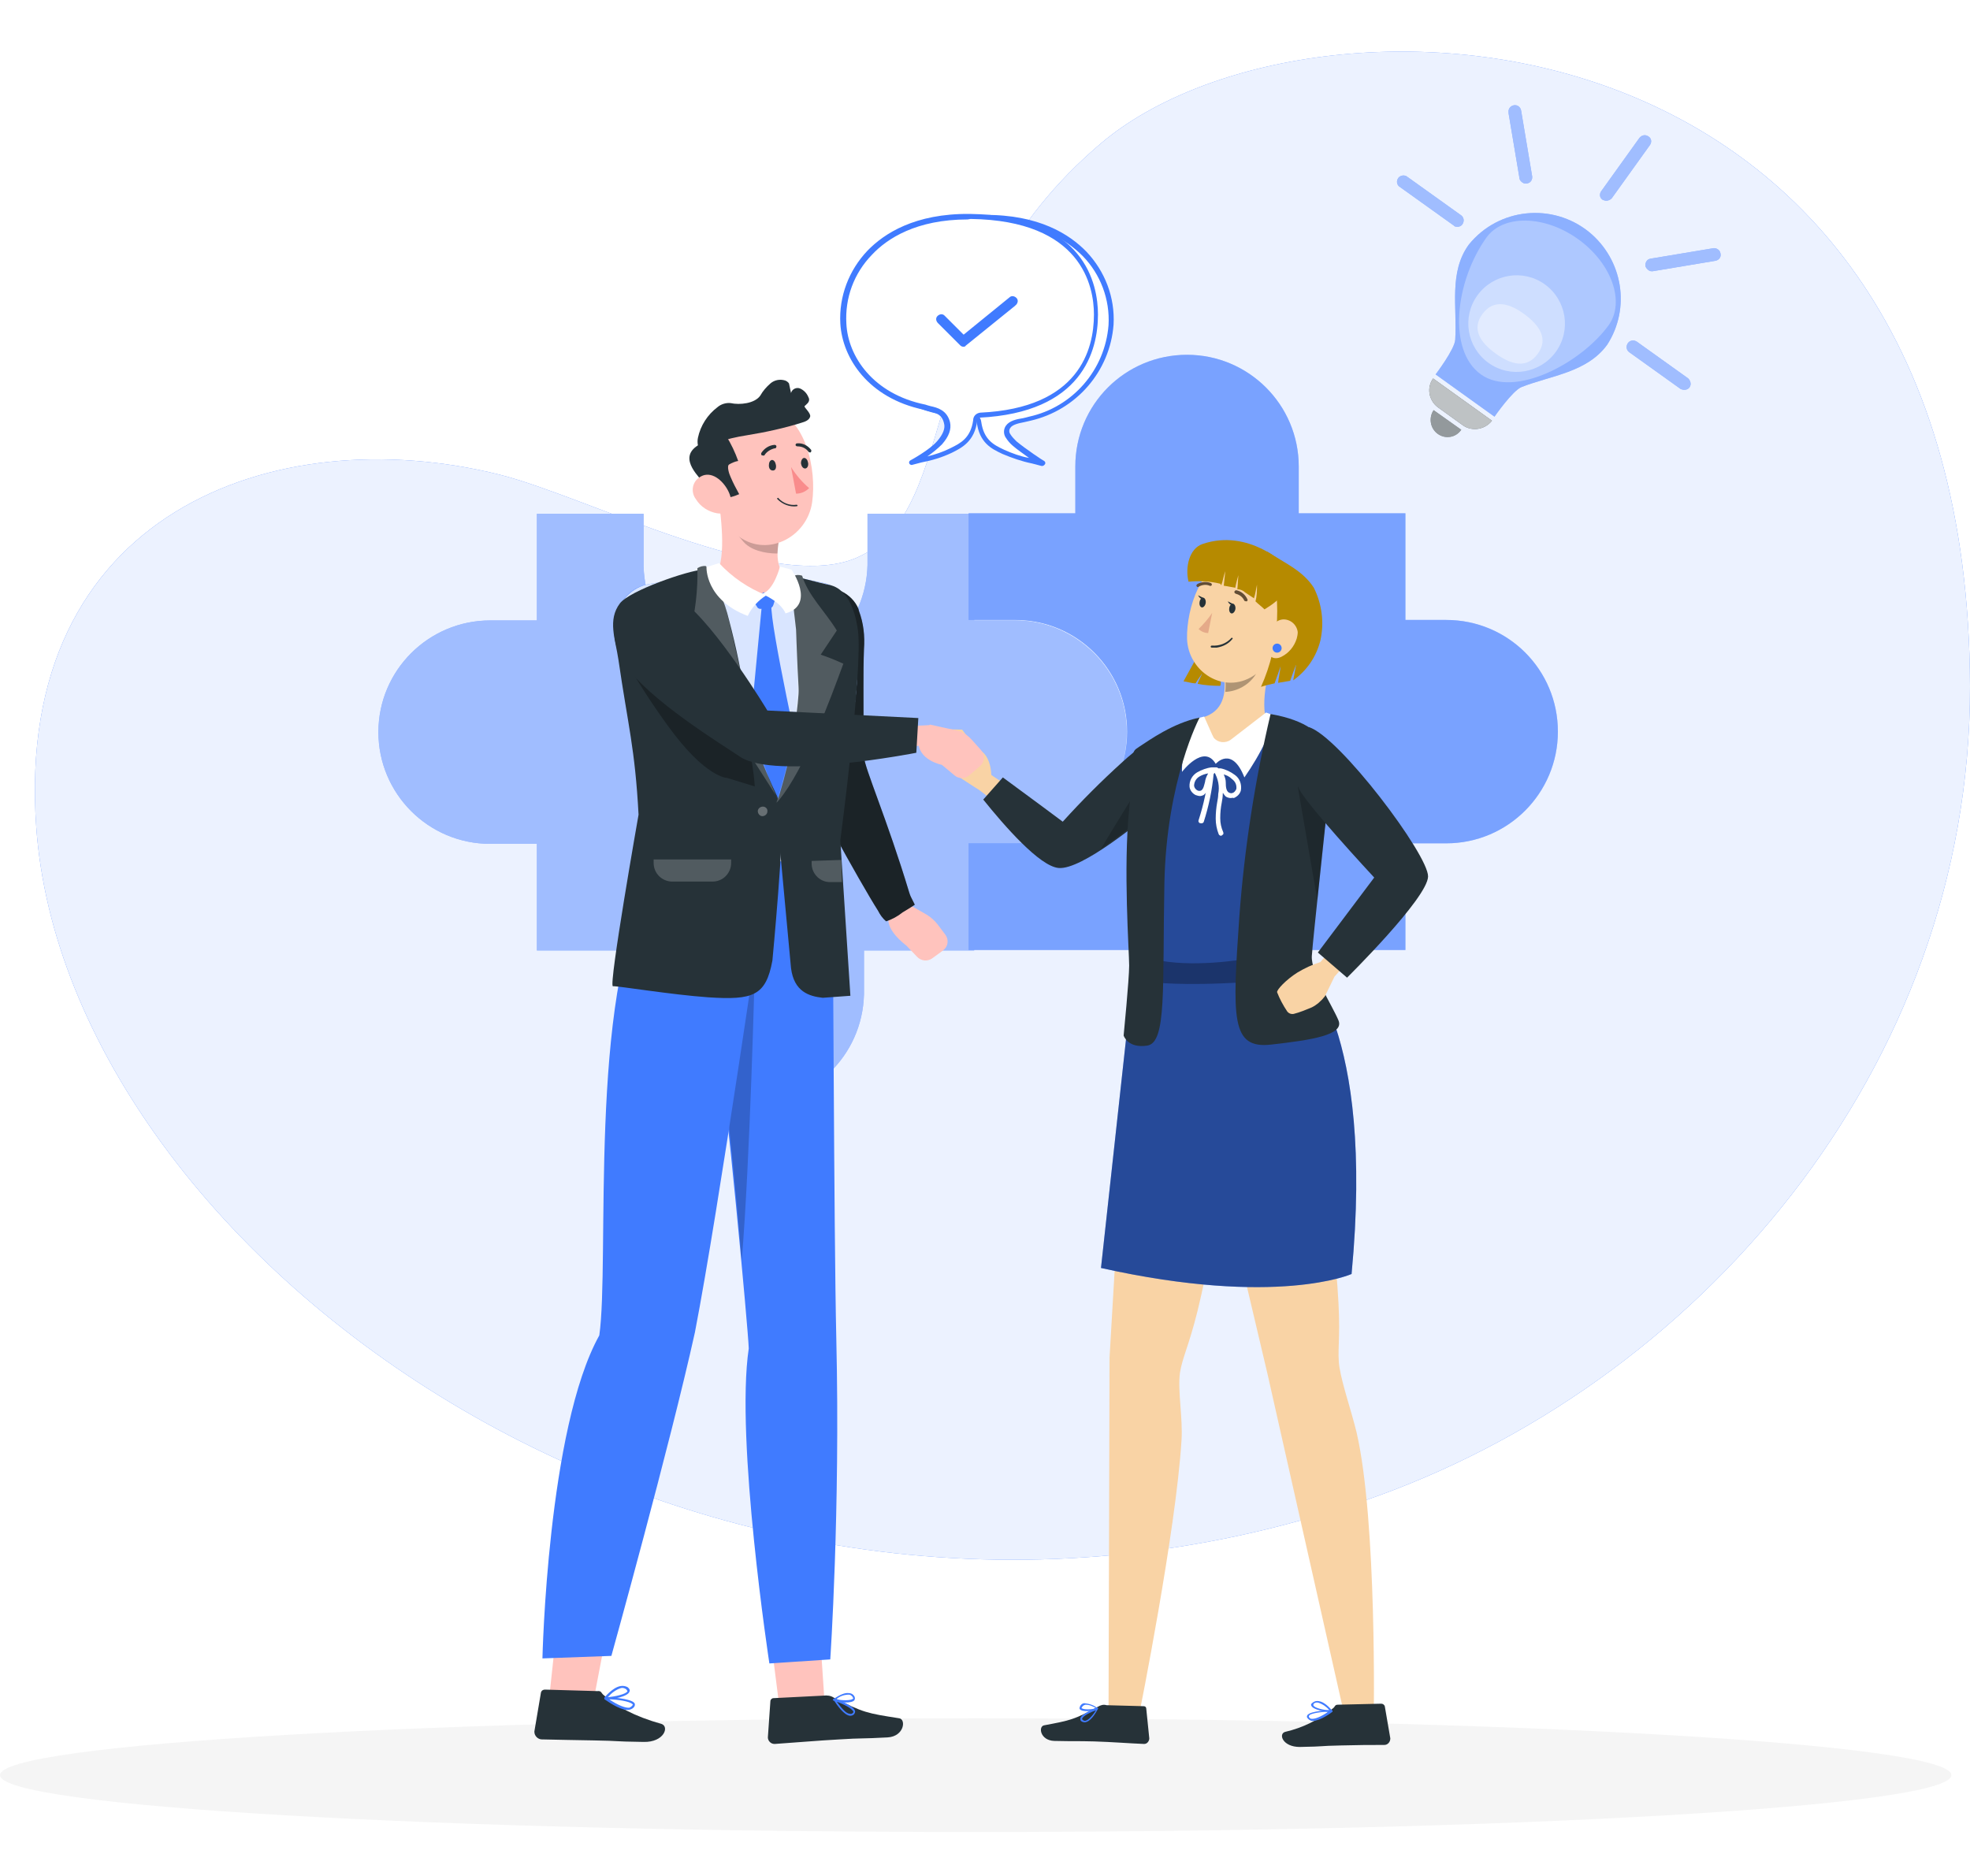 <?xml version="1.0" encoding="UTF-8"?>
<svg xmlns="http://www.w3.org/2000/svg" width="420" height="400" viewBox="0 0 420 400" fill="none">
  <rect width="420" height="400" fill="white"></rect>
  <path d="M182.483 118.991C164.46 126.608 125.303 105.903 106.421 101.183C58.575 89.275 3.004 109.336 7.724 176.278C14.161 267.788 149.226 368.202 290.406 320.141C361.747 295.788 420.107 227.88 420 146.347C419.571 -1.698 279.142 -6.741 234.942 30.378C193.64 65.137 206.084 108.907 182.483 118.991Z" fill="#407BFF"></path>
  <path opacity="0.9" d="M182.483 118.991C164.46 126.608 125.303 105.903 106.421 101.183C58.575 89.275 3.004 109.336 7.724 176.278C14.161 267.788 149.226 368.202 290.406 320.141C361.747 295.788 420.107 227.88 420 146.347C419.571 -1.698 279.142 -6.741 234.942 30.378C193.64 65.137 206.084 108.907 182.483 118.991Z" fill="white"></path>
  <path d="M208.015 390.623C322.899 390.623 416.031 385.196 416.031 378.501C416.031 371.805 322.899 366.378 208.015 366.378C93.132 366.378 0 371.805 0 378.501C0 385.196 93.132 390.623 208.015 390.623Z" fill="#F5F5F5"></path>
  <path d="M240.199 156.11C240.199 169.305 229.578 179.926 216.383 179.926H207.693V202.669H184.199V212.003C183.877 225.198 173.042 235.604 159.846 235.39C147.08 235.068 136.781 224.876 136.46 212.003V202.669H114.467V179.926H104.49C91.295 179.926 80.674 169.198 80.674 156.11C80.674 142.915 91.402 132.294 104.49 132.294H114.467V109.551H137.21V119.528C136.889 132.723 147.402 143.558 160.597 143.88C173.793 144.202 184.628 133.688 184.95 120.493C184.95 120.171 184.95 119.849 184.95 119.528V109.551H207.693V132.294H216.383C229.471 132.294 240.199 142.915 240.199 156.11Z" fill="#407BFF"></path>
  <g opacity="0.5">
    <path d="M240.199 156.11C240.199 169.305 229.578 179.926 216.383 179.926H207.693V202.669H184.199V212.003C183.877 225.198 173.042 235.604 159.846 235.39C147.08 235.068 136.781 224.876 136.46 212.003V202.669H114.467V179.926H104.49C91.295 179.926 80.674 169.198 80.674 156.11C80.674 142.915 91.402 132.294 104.49 132.294H114.467V109.551H137.21V119.528C136.889 132.723 147.402 143.558 160.597 143.88C173.793 144.202 184.628 133.688 184.95 120.493C184.95 120.171 184.95 119.849 184.95 119.528V109.551H207.693V132.294H216.383C229.471 132.294 240.199 142.915 240.199 156.11Z" fill="white"></path>
  </g>
  <path d="M216.49 179.819H206.513V202.562H299.632V179.819H308.322C321.517 179.819 332.138 169.091 332.138 156.003C332.138 142.807 321.517 132.187 308.322 132.187H299.632V109.443H276.889V99.466C276.889 86.271 266.161 75.65 253.073 75.65C239.877 75.65 229.256 86.271 229.256 99.466V109.443H206.513V132.187H216.49C229.686 132.187 240.306 142.915 240.306 156.003C240.306 169.091 229.578 179.819 216.49 179.819Z" fill="#407BFF"></path>
  <g opacity="0.3">
    <path d="M216.49 179.819H206.513V202.562H299.632V179.819H308.322C321.517 179.819 332.138 169.091 332.138 156.003C332.138 142.807 321.517 132.187 308.322 132.187H299.632V109.443H276.889V99.466C276.889 86.271 266.161 75.65 253.073 75.65C239.877 75.65 229.256 86.271 229.256 99.466V109.443H206.513V132.187H216.49C229.686 132.187 240.306 142.915 240.306 156.003C240.306 169.091 229.578 179.819 216.49 179.819Z" fill="white"></path>
  </g>
  <path d="M222.176 98.823L220.138 98.286C217.992 97.857 215.847 97.213 213.808 96.248L213.594 96.141C211.663 95.175 209.195 93.995 208.659 89.811C208.659 89.275 208.23 88.846 207.693 88.738C189.349 87.88 182.912 78.118 182.912 67.282C182.912 56.662 189.885 46.685 209.732 46.363C228.077 46.148 237.303 57.413 236.766 69.106C236.444 76.508 230.544 86.807 219.494 89.06C218.1 89.489 215.739 89.597 214.881 90.777C214.452 91.42 214.452 92.171 214.881 92.815C215.31 93.459 215.739 93.995 216.383 94.424C218.207 96.248 222.176 98.823 222.176 98.823Z" fill="white"></path>
  <path d="M222.176 99.359H222.069L220.031 98.823C217.885 98.394 215.739 97.642 213.701 96.784L213.487 96.677C211.448 95.712 208.766 94.424 208.23 89.918C208.23 89.811 208.123 89.275 207.801 89.275C185.808 88.202 182.483 75.114 182.483 67.282C182.483 60.953 185.165 46.148 209.839 45.826C221.532 45.719 228.077 50.01 231.617 53.658C235.586 57.842 237.732 63.42 237.41 69.213C236.659 79.19 229.471 87.451 219.709 89.704C219.28 89.811 218.85 89.918 218.314 90.026C217.134 90.24 215.847 90.562 215.418 91.206C215.096 91.635 215.096 92.171 215.418 92.6C215.739 93.137 216.276 93.673 216.705 94.102C218.636 95.712 222.498 98.286 222.605 98.286C222.82 98.394 222.927 98.715 222.82 98.93C222.605 99.252 222.391 99.359 222.176 99.359ZM210.268 47.007H209.732C186.023 47.328 183.448 61.275 183.448 67.39C183.448 74.792 186.559 87.236 207.693 88.309C208.552 88.416 209.088 89.06 209.195 89.918C209.732 93.78 211.877 94.853 213.916 95.819L214.13 95.926C215.847 96.677 217.563 97.321 219.387 97.642C218.207 96.784 216.812 95.819 215.954 95.068C215.31 94.531 214.881 93.995 214.452 93.351C213.916 92.6 213.916 91.528 214.452 90.777C215.203 89.704 216.705 89.382 218.1 89.167C218.529 89.06 219.065 88.953 219.387 88.846C228.72 86.807 235.586 78.869 236.337 69.321C236.659 63.849 234.621 58.485 230.866 54.623C227.326 51.083 221.103 47.007 210.268 47.007Z" fill="#407BFF"></path>
  <path d="M200.291 94.317C201.578 92.815 202.222 91.421 201.793 90.133C201.149 87.344 198.682 87.344 197.073 86.807C185.916 84.447 180.123 76.401 179.801 68.999C179.264 57.306 188.49 46.041 206.835 46.256C226.682 46.47 233.655 56.555 233.655 67.175C233.655 78.01 227.218 87.666 208.873 88.631C208.23 88.631 208.015 89.275 207.908 89.704C207.372 93.888 204.904 95.068 202.973 96.034L202.759 96.141C200.72 96.999 198.682 97.75 196.429 98.179L194.391 98.716C194.391 98.608 198.575 96.355 200.291 94.317Z" fill="white"></path>
  <path d="M194.391 99.144C194.176 99.144 193.962 99.037 193.854 98.823C193.747 98.608 193.854 98.286 194.069 98.179C194.069 98.179 198.253 95.926 199.862 93.995C201.042 92.6 201.579 91.313 201.257 90.24C200.828 88.309 199.433 87.987 197.931 87.665C197.609 87.558 197.18 87.451 196.858 87.344C185.165 84.876 179.586 76.401 179.157 68.999C178.835 63.206 180.981 57.627 184.95 53.443C188.49 49.796 195.035 45.505 206.728 45.612C231.402 45.934 234.084 60.738 234.084 67.068C234.084 74.792 230.759 87.987 208.766 89.06C208.444 89.06 208.337 89.597 208.337 89.704C207.801 94.102 205.012 95.497 203.081 96.462L202.866 96.57C200.828 97.535 198.682 98.179 196.429 98.608L194.391 99.144ZM206.299 46.792C195.356 46.792 189.134 50.868 185.916 54.301C182.054 58.271 180.123 63.528 180.445 68.999C180.766 75.972 186.13 84.018 197.287 86.271C197.609 86.378 197.931 86.485 198.36 86.593C199.862 86.915 201.9 87.451 202.544 90.026C202.866 91.528 202.33 93.029 200.828 94.746C199.862 95.711 198.789 96.57 197.717 97.321C199.433 96.891 201.042 96.355 202.544 95.604L202.759 95.497C204.69 94.531 206.943 93.459 207.479 89.597C207.479 88.738 208.123 88.095 208.981 87.987C230.115 87.022 233.226 74.47 233.226 67.068C233.226 61.06 230.651 47.007 206.943 46.685L206.299 46.792Z" fill="#407BFF"></path>
  <path d="M200.72 68.248L205.441 72.861L215.954 64.279" fill="white"></path>
  <path d="M205.441 73.934C205.119 73.934 204.904 73.826 204.69 73.612L199.969 68.892C199.54 68.463 199.433 67.819 199.862 67.39C200.291 66.961 200.935 66.853 201.364 67.282L201.471 67.39L205.441 71.359L215.203 63.42C215.632 62.991 216.276 63.099 216.705 63.528C217.134 63.957 217.027 64.6 216.598 65.03C216.598 65.03 216.49 65.03 216.49 65.137L205.87 73.719C205.87 73.826 205.655 73.934 205.441 73.934Z" fill="#407BFF"></path>
  <path d="M342.008 42.715C342.544 42.93 343.188 42.715 343.617 42.286L351.77 30.915C352.199 30.271 352.092 29.52 351.448 29.091C350.805 28.662 350.054 28.769 349.517 29.413L341.364 40.785C340.935 41.428 341.042 42.179 341.686 42.608C341.793 42.608 341.901 42.715 342.008 42.715Z" fill="#407BFF"></path>
  <path d="M351.663 57.734C351.877 57.842 352.092 57.842 352.307 57.842L365.824 55.589C366.575 55.374 367.004 54.73 366.789 53.98C366.682 53.336 366.038 52.907 365.395 52.907L351.877 55.16C351.126 55.267 350.697 56.018 350.805 56.769C350.912 57.091 351.234 57.52 351.663 57.734Z" fill="#407BFF"></path>
  <path d="M310.253 48.294C311.004 48.508 311.755 48.187 311.969 47.436C312.184 46.899 311.969 46.255 311.54 45.934L299.847 37.566C299.203 37.244 298.345 37.459 298.023 38.102C297.701 38.639 297.808 39.282 298.238 39.711L309.931 48.079C310.038 48.187 310.146 48.294 310.253 48.294Z" fill="#407BFF"></path>
  <path d="M358.636 83.053C359.387 83.267 360.138 82.945 360.352 82.302C360.567 81.765 360.352 81.121 359.923 80.692L348.981 72.861C348.337 72.432 347.479 72.539 347.05 73.183C346.621 73.826 346.728 74.685 347.372 75.114L358.314 82.945C358.421 82.945 358.529 83.053 358.636 83.053Z" fill="#407BFF"></path>
  <path d="M324.843 39.068C325.594 39.282 326.345 38.961 326.56 38.317C326.667 38.102 326.667 37.888 326.667 37.673L324.307 23.619C324.199 22.869 323.556 22.332 322.805 22.439C322.054 22.547 321.517 23.19 321.625 23.941C321.625 24.049 321.625 24.049 321.625 24.156L323.985 38.21C324.092 38.531 324.414 38.853 324.843 39.068Z" fill="#407BFF"></path>
  <g opacity="0.5">
    <path d="M342.008 42.715C342.544 42.93 343.188 42.715 343.617 42.286L351.77 30.915C352.199 30.271 352.092 29.52 351.448 29.091C350.805 28.662 350.054 28.769 349.517 29.413L341.364 40.785C340.935 41.428 341.042 42.179 341.686 42.608C341.793 42.608 341.901 42.715 342.008 42.715Z" fill="white"></path>
    <path d="M351.663 57.734C351.877 57.842 352.092 57.842 352.307 57.842L365.824 55.589C366.575 55.374 367.004 54.73 366.789 53.98C366.682 53.336 366.038 52.907 365.395 52.907L351.877 55.16C351.126 55.267 350.697 56.018 350.805 56.769C350.912 57.091 351.234 57.52 351.663 57.734Z" fill="white"></path>
    <path d="M310.253 48.294C311.004 48.508 311.755 48.187 311.969 47.436C312.184 46.899 311.969 46.255 311.54 45.934L299.847 37.566C299.203 37.244 298.345 37.459 298.023 38.102C297.701 38.639 297.808 39.282 298.238 39.711L309.931 48.079C310.038 48.187 310.146 48.294 310.253 48.294Z" fill="white"></path>
    <path d="M358.636 83.053C359.387 83.267 360.138 82.945 360.352 82.302C360.567 81.765 360.352 81.121 359.923 80.692L348.981 72.861C348.337 72.432 347.479 72.539 347.05 73.183C346.621 73.826 346.728 74.685 347.372 75.114L358.314 82.945C358.421 82.945 358.529 83.053 358.636 83.053Z" fill="white"></path>
    <path d="M324.843 39.068C325.594 39.282 326.345 38.961 326.56 38.317C326.667 38.102 326.667 37.888 326.667 37.673L324.307 23.619C324.199 22.869 323.556 22.332 322.805 22.439C322.054 22.547 321.517 23.19 321.625 23.941C321.625 24.049 321.625 24.049 321.625 24.156L323.985 38.21C324.092 38.531 324.414 38.853 324.843 39.068Z" fill="white"></path>
  </g>
  <path d="M313.15 52.156C319.479 44.324 330.958 43.144 338.789 49.474C345.977 55.374 347.694 65.673 342.651 73.504C338.36 79.405 330.743 80.049 324.414 82.516C322.483 83.267 318.621 88.846 318.621 88.846L306.069 79.834C306.069 79.834 310.146 74.47 310.253 72.432C310.682 65.459 308.858 58.056 313.15 52.156Z" fill="#407BFF"></path>
  <path opacity="0.4" d="M313.15 52.156C319.479 44.324 330.958 43.144 338.789 49.474C345.977 55.374 347.694 65.673 342.651 73.504C338.36 79.405 330.743 80.049 324.414 82.516C322.483 83.267 318.621 88.846 318.621 88.846L306.069 79.834C306.069 79.834 310.146 74.47 310.253 72.432C310.682 65.459 308.858 58.056 313.15 52.156Z" fill="white"></path>
  <path d="M306.498 86.808L311.862 90.67C313.793 92.064 316.582 91.635 318.084 89.704L305.533 80.693C304.138 82.624 304.567 85.306 306.498 86.808Z" fill="#263238"></path>
  <path d="M306.498 92.493C308.107 93.673 310.36 93.352 311.54 91.635L305.64 87.451C304.567 89.06 304.889 91.313 306.498 92.493Z" fill="#263238"></path>
  <path opacity="0.5" d="M306.498 92.493C308.107 93.673 310.36 93.352 311.54 91.635L305.64 87.451C304.567 89.06 304.889 91.313 306.498 92.493Z" fill="white"></path>
  <g opacity="0.7">
    <path d="M306.498 86.808L311.862 90.67C313.793 92.064 316.582 91.635 318.084 89.704L305.533 80.693C304.138 82.624 304.567 85.306 306.498 86.808Z" fill="white"></path>
  </g>
  <path opacity="0.3" d="M316.904 50.654C310.253 59.987 308.537 74.685 315.724 79.834C322.912 84.984 337.18 77.367 342.973 69.321C346.514 64.386 343.617 56.125 336.429 50.976C329.241 45.827 320.445 45.719 316.904 50.654Z" fill="white"></path>
  <path opacity="0.4" d="M314.973 62.991C311.647 67.604 312.72 74.041 317.333 77.367C321.946 80.692 328.383 79.62 331.709 75.007C335.034 70.394 333.962 63.957 329.349 60.631C324.736 57.305 318.299 58.378 314.973 62.991Z" fill="white"></path>
  <path opacity="0.4" d="M316.046 66.961C313.686 70.179 315.617 73.076 318.942 75.436C322.268 77.796 325.487 78.654 327.847 75.436C330.207 72.217 328.169 69.321 324.95 66.961C321.732 64.6 318.406 63.742 316.046 66.961Z" fill="white"></path>
  <path d="M259.402 247.941C260.046 257.704 257.579 270.148 255.326 279.482C253.395 287.206 252.107 289.351 251.571 292.677C251.034 296.539 252.215 302.332 251.893 307.16C250.713 326.47 242.881 365.52 242.881 365.52L236.337 365.091L236.552 289.459L240.843 216.187L266.805 223.16C269.379 237.535 259.402 247.941 259.402 247.941Z" fill="#F9D3A5"></path>
  <path d="M292.874 367.022L286.866 366.807L270.238 292.999L253.395 221.551L280.322 220.692C286.759 233.566 280.215 246.44 280.215 246.44C283.54 255.558 284.828 268.217 285.364 277.872C285.793 285.811 285.042 288.171 285.579 291.604C286.222 295.466 288.046 300.616 289.226 305.443C293.625 324.539 292.874 367.022 292.874 367.022Z" fill="#F9D3A5"></path>
  <path d="M205.119 155.573L208.23 159.65C211.341 160.615 211.341 165.229 211.341 165.229C211.985 165.765 218.421 169.734 219.816 171.022L216.061 175.098C214.452 172.631 208.766 168.447 208.766 168.447C208.766 168.447 201.149 163.727 199.862 162.117C198.575 160.508 200.72 155.466 200.72 155.466L205.119 155.573Z" fill="#F9D3A5"></path>
  <path d="M213.809 165.765C218.958 169.52 226.575 175.206 226.575 175.206C230.652 170.7 234.835 166.516 239.341 162.439C242.13 159.865 245.242 157.612 248.782 156.003L247.494 171.451C243.418 174.991 230.652 185.505 225.717 185.075C221.64 184.754 214.023 175.957 209.625 170.485L213.809 165.765Z" fill="#263238"></path>
  <path opacity="0.2" d="M234.728 180.999C237.41 176.386 244.92 164.371 244.92 164.371L246.743 168.447L245.563 172.846C243.632 174.455 237.517 179.068 234.728 180.999Z" fill="black"></path>
  <path d="M283.648 163.834C282.575 177.995 280.536 192.049 277.533 205.888C277.533 205.888 293.195 218.761 288.153 271.65C288.153 271.65 272.276 278.731 234.728 270.363L241.808 205.673C241.808 205.673 240.199 163.62 244.598 159.007C248.567 154.823 265.732 149.351 278.927 155.895C282.038 157.29 283.862 160.401 283.648 163.834Z" fill="#407BFF"></path>
  <path opacity="0.4" d="M283.648 163.834C282.575 177.995 280.536 192.049 277.533 205.888C277.533 205.888 293.195 218.761 288.153 271.65C288.153 271.65 272.276 278.731 234.728 270.363L241.808 205.673C241.808 205.673 240.199 163.62 244.598 159.007C248.567 154.823 265.732 149.351 278.927 155.895C282.038 157.29 283.862 160.401 283.648 163.834Z" fill="black"></path>
  <path opacity="0.3" d="M265.41 204.493C265.41 204.493 253.931 206.531 245.778 204.493V209.428C245.778 209.428 251.786 210.286 265.41 209.428V204.493Z" fill="black"></path>
  <path d="M272.061 137.765C270.559 142.056 268.521 149.673 270.13 154.179C270.559 155.252 270.13 156.432 269.165 157.075C265.839 159.436 260.475 161.367 256.398 160.938C251.142 160.401 252.536 156.646 253.824 154.608C254.146 154.072 254.789 153.321 255.326 153.213C260.475 152.355 261.441 148.493 261.012 144.631L272.061 137.765Z" fill="#F9D3A5"></path>
  <path opacity="0.3" d="M267.663 140.554L261.226 144.631C261.333 145.597 261.333 146.562 261.226 147.528C263.801 147.42 266.268 146.026 267.663 143.88C268.414 142.378 268.199 140.769 267.663 140.554Z" fill="black"></path>
  <path d="M255.218 140.018L252.322 145.275C253.18 145.382 254.038 145.704 254.896 145.704C255.326 144.953 255.862 144.309 256.291 143.558C256.077 144.309 255.54 145.06 255.326 145.811C256.935 146.133 258.544 146.24 260.153 146.24C260.368 145.704 260.26 145.275 260.046 144.738C259.188 142.807 257.686 141.198 255.755 140.34L255.218 140.018Z" fill="#B68A00"></path>
  <path d="M274.1 130.685C272.169 137.336 271.418 141.413 267.234 144.095C260.904 148.171 253.287 143.236 253.073 136.156C252.965 129.719 256.077 119.849 263.264 118.669C268.414 117.811 273.349 121.137 274.207 126.286C274.529 127.788 274.529 129.29 274.1 130.685Z" fill="#F9D3A5"></path>
  <path d="M258.437 130.685C257.579 131.972 256.613 133.045 255.54 134.118C256.077 134.654 256.828 134.976 257.579 134.976L258.437 130.685Z" fill="#E5AA89"></path>
  <path d="M265.732 128.217H265.839C265.946 128.11 266.054 127.895 265.947 127.788C265.517 126.823 264.659 126.072 263.586 125.857C263.372 125.857 263.265 125.964 263.157 126.179C263.157 126.394 263.264 126.501 263.479 126.608C264.337 126.823 264.981 127.359 265.303 128.11C265.517 128.217 265.625 128.217 265.732 128.217Z" fill="#624D35"></path>
  <path d="M255.218 125.106C255.326 125.213 255.433 125.213 255.54 125.106C256.291 124.677 257.149 124.57 257.9 124.892C258.115 124.999 258.222 124.892 258.329 124.784C258.437 124.677 258.329 124.462 258.222 124.355C257.257 123.926 256.077 124.033 255.218 124.57C255.111 124.677 255.004 124.892 255.111 124.999C255.111 124.999 255.218 125.106 255.218 125.106Z" fill="#624D35"></path>
  <path d="M269.916 151.926L262.406 157.719C261.226 158.577 259.617 158.363 258.759 157.29C258.651 157.075 258.544 156.861 258.437 156.646L256.72 152.784L254.682 153.321C254.253 153.428 253.824 153.75 253.716 154.286C253.287 156.11 251.893 160.616 252 164.585C252 164.585 256.613 158.47 259.188 162.869C259.188 162.869 262.621 158.899 265.303 165.765C267.019 163.298 268.628 160.616 269.916 157.826C271.31 154.501 272.276 152.784 272.276 152.784L269.916 151.926Z" fill="white"></path>
  <path d="M270.881 152.248C267.556 166.409 265.303 180.892 264.23 195.374C262.728 217.152 262.406 223.696 270.989 222.731C279.571 221.765 286.651 220.692 285.364 217.581C284.077 214.47 279.464 207.39 279.678 203.85C279.893 200.309 283.004 172.202 283.326 168.018C283.648 163.834 286.222 154.93 270.881 152.248Z" fill="#263238"></path>
  <path d="M272.276 211.573C272.169 211.037 274.207 208.891 276.567 207.39C278.176 206.424 279.786 205.673 281.502 205.137C281.502 205.137 286.33 199.451 287.617 197.949L291.372 201.167C288.904 203.42 286.651 205.78 284.506 208.248L282.468 212.432C281.717 213.397 280.751 214.255 279.678 214.792C278.391 215.328 277.104 215.865 275.816 216.187C275.28 216.294 274.743 216.079 274.422 215.65C273.563 214.363 272.812 212.968 272.276 211.573Z" fill="#F9D3A5"></path>
  <path d="M255.755 152.999C255.755 152.999 248.674 166.302 248.245 188.401C247.816 210.501 248.782 222.302 244.598 222.945C240.414 223.589 239.556 220.8 239.556 220.8C239.556 220.8 240.736 208.784 240.736 205.888C240.736 202.991 239.448 185.183 240.736 172.524C242.023 159.865 240.736 160.616 242.881 159.221C245.027 157.827 250.069 154.179 255.755 152.999Z" fill="#263238"></path>
  <path opacity="0.2" d="M280.858 191.941L276.675 167.696C276.675 167.696 280.107 171.236 282.789 174.026C282.253 178.96 281.502 185.934 280.858 191.941Z" fill="black"></path>
  <path d="M279.034 155.037C279.034 155.037 276.138 162.332 276.782 167.696C276.996 169.949 292.981 187.114 292.981 187.114L280.965 203.098L287.188 208.462C287.188 208.462 304.352 191.512 304.46 186.899C304.567 182.286 285.471 156.968 279.034 155.037Z" fill="#263238"></path>
  <path d="M263.372 129.934C263.264 130.47 262.835 130.899 262.513 130.792C262.192 130.685 261.977 130.256 262.084 129.612C262.192 128.968 262.621 128.646 262.943 128.754C263.264 128.861 263.479 129.397 263.372 129.934Z" fill="#263238"></path>
  <path d="M257.042 128.646C256.935 129.183 256.506 129.612 256.184 129.505C255.862 129.397 255.647 128.968 255.755 128.325C255.862 127.681 256.291 127.359 256.613 127.466C256.935 127.574 257.149 128.11 257.042 128.646Z" fill="#263238"></path>
  <path d="M256.72 127.573L255.433 126.93C255.433 126.93 255.97 128.11 256.72 127.573Z" fill="#263238"></path>
  <path d="M263.05 128.861L261.763 128.217C261.763 128.217 262.299 129.397 263.05 128.861Z" fill="#263238"></path>
  <path d="M259.402 138.087C259.081 138.087 258.651 138.087 258.33 138.087C258.222 138.087 258.115 137.98 258.115 137.872C258.115 137.765 258.222 137.658 258.33 137.658C259.939 137.765 261.441 137.229 262.513 136.048C262.621 135.941 262.728 135.941 262.728 136.048C262.835 136.156 262.835 136.263 262.728 136.263C261.87 137.336 260.69 137.872 259.402 138.087Z" fill="#263238"></path>
  <path d="M270.13 117.597C273.456 127.037 272.92 137.336 268.843 146.455C269.809 146.133 270.774 145.919 271.74 145.704C272.169 144.524 272.598 143.344 273.027 142.056C272.92 143.129 272.598 144.417 272.491 145.597L275.065 145.168C275.494 143.987 275.923 142.7 276.353 141.627C276.138 142.593 275.923 144.095 275.709 145.06C278.605 143.022 280.644 140.018 281.502 136.585C282.36 132.723 281.824 128.754 280.107 125.321C277.747 121.673 274.1 120.171 270.13 117.597Z" fill="#B68A00"></path>
  <path d="M276.46 136.156C275.924 137.872 274.744 139.267 273.242 140.018C271.203 141.091 269.701 139.374 269.809 137.229C269.916 135.298 271.203 132.294 273.456 132.079C275.065 131.972 276.46 133.152 276.675 134.761C276.675 135.298 276.567 135.727 276.46 136.156Z" fill="#F9D3A5"></path>
  <path d="M255.862 169.735C255.54 169.735 255.218 169.627 254.897 169.52C254.253 169.198 253.717 168.554 253.609 167.804C253.502 166.516 254.146 165.336 255.218 164.692C256.184 164.156 257.257 163.727 258.33 163.62H258.437H259.295C259.617 163.62 259.831 163.834 259.831 164.156C259.831 164.478 259.617 164.692 259.295 164.692C258.759 164.692 258.115 165.765 258.008 166.623V166.731C258.008 167.804 257.471 168.769 256.613 169.52C256.399 169.627 256.077 169.735 255.862 169.735ZM257.579 164.907C256.935 165.014 256.291 165.229 255.755 165.551C255.004 165.98 254.575 166.731 254.575 167.589C254.682 168.018 254.897 168.34 255.326 168.554C255.54 168.662 255.862 168.662 256.077 168.554C256.613 168.233 256.72 167.374 256.935 166.623V166.516C257.042 165.98 257.257 165.443 257.579 164.907Z" fill="white"></path>
  <path d="M262.406 170.164C262.084 170.164 261.655 170.056 261.333 169.842C260.582 169.091 260.153 168.018 260.261 166.945V166.838C260.261 165.98 259.724 164.8 259.188 164.8C258.866 164.8 258.651 164.478 258.759 164.263C258.759 163.941 259.08 163.727 259.295 163.834H260.153H260.261C261.333 164.049 262.406 164.585 263.264 165.229C264.337 165.98 264.766 167.267 264.552 168.554C264.337 169.305 263.801 169.842 263.05 170.164C262.835 170.056 262.621 170.164 262.406 170.164ZM260.904 165.121C261.119 165.658 261.333 166.194 261.333 166.838V166.945C261.333 167.803 261.441 168.662 261.977 168.983C262.192 169.091 262.513 169.198 262.728 169.091C263.157 168.983 263.372 168.662 263.586 168.233C263.693 167.374 263.372 166.623 262.621 166.087C262.084 165.551 261.548 165.336 260.904 165.121Z" fill="white"></path>
  <path d="M256.077 175.528C255.969 175.528 255.969 175.528 255.862 175.528C255.54 175.42 255.433 175.099 255.54 174.884C256.613 171.558 257.364 168.125 257.686 164.692C257.686 164.371 258.008 164.156 258.33 164.263C258.651 164.263 258.866 164.585 258.759 164.907C258.437 168.447 257.686 171.987 256.613 175.313C256.506 175.42 256.291 175.635 256.077 175.528Z" fill="white"></path>
  <path d="M260.368 178.209C260.153 178.209 259.939 178.102 259.831 177.888C259.402 176.815 259.188 175.635 259.188 174.562C259.188 173.382 259.295 172.202 259.51 171.022C259.617 170.485 259.724 169.842 259.724 169.305C260.046 167.696 259.724 166.087 258.866 164.585C258.651 164.37 258.759 164.049 258.973 163.834C259.188 163.619 259.51 163.727 259.724 163.941C260.69 165.55 261.012 167.481 260.69 169.305C260.69 169.949 260.582 170.485 260.475 171.129C260.261 172.202 260.153 173.275 260.153 174.455C260.153 175.527 260.368 176.493 260.797 177.459C260.904 177.78 260.797 177.995 260.475 178.102C260.475 178.209 260.475 178.209 260.368 178.209Z" fill="white"></path>
  <path d="M269.594 129.934C269.057 129.397 268.199 128.754 267.663 128.217C267.985 127.037 267.985 125.857 267.985 124.677C267.77 125.643 267.663 126.608 267.341 127.574L265.41 126.286C264.981 125.857 264.337 125.643 263.801 125.643C263.908 124.677 263.908 123.712 264.015 122.639C263.801 123.497 263.479 124.462 263.372 125.321C262.621 125.213 261.762 124.999 260.904 124.892C261.011 123.819 261.119 122.853 261.226 121.78C260.904 122.639 260.69 124.033 260.368 124.784L260.153 124.462C258.008 123.926 255.647 123.819 253.395 124.033C252.644 121.03 253.502 116.953 256.398 115.987C266.161 112.662 274.207 120.386 274.529 121.03C275.923 125.106 273.134 127.788 269.594 129.934Z" fill="#B68A00"></path>
  <path d="M273.242 138.194C273.242 138.731 272.812 139.16 272.276 139.16C271.74 139.16 271.311 138.731 271.311 138.194C271.311 137.658 271.74 137.229 272.276 137.229C272.812 137.229 273.242 137.658 273.242 138.194Z" fill="#407BFF"></path>
  <path d="M234.084 363.911C228.935 366.7 228.291 366.807 222.605 367.88C221.318 368.095 221.747 371.098 224.751 371.206C229.579 371.313 229.149 371.206 233.333 371.313C236.874 371.42 241.058 371.742 243.847 371.849H243.954C244.598 371.849 245.027 371.206 245.027 370.669L244.383 364.34C244.383 364.018 244.169 363.803 243.847 363.803L235.908 363.589C235.264 363.374 234.621 363.589 234.084 363.911Z" fill="#263238"></path>
  <path d="M234.084 364.34C234.084 364.34 234.084 364.233 234.084 364.125C233.977 364.125 233.977 364.125 233.87 364.125C233.548 364.233 230.544 365.413 230.33 366.378C230.33 366.593 230.33 366.807 230.437 366.915C230.651 367.129 230.973 367.236 231.295 367.236C232.475 367.129 233.548 365.413 234.084 364.34ZM230.759 366.378C230.973 365.842 232.475 365.091 233.655 364.662C232.797 366.056 231.939 366.807 231.402 366.915C231.188 366.915 230.973 366.915 230.866 366.7C230.651 366.593 230.651 366.593 230.759 366.378Z" fill="#407BFF"></path>
  <path d="M234.084 364.34C234.084 364.233 234.084 364.233 233.977 364.233C233.226 363.589 232.261 363.267 231.188 363.16C230.866 363.16 230.544 363.374 230.33 363.696C230.115 364.125 230.115 364.34 230.222 364.447C230.759 365.091 233.012 364.876 233.87 364.447C234.084 364.447 234.084 364.447 234.084 364.34ZM230.651 364.018L230.759 363.911C230.866 363.696 231.081 363.589 231.402 363.482C232.261 363.482 233.012 363.804 233.655 364.233C232.69 364.555 230.973 364.555 230.651 364.233C230.651 364.34 230.544 364.233 230.651 364.018Z" fill="#407BFF"></path>
  <path d="M284.077 364.34C281.18 366.7 277.747 368.416 273.992 369.275C272.491 369.704 273.456 372.493 277.104 372.493C283.111 372.386 280.751 372.279 285.9 372.171C290.299 372.064 291.479 372.064 295.019 372.064H295.127C295.878 372.064 296.414 371.42 296.414 370.669L295.234 363.803C295.127 363.482 294.805 363.267 294.483 363.267L285.257 363.482C284.506 363.482 284.72 363.911 284.077 364.34Z" fill="#263238"></path>
  <path d="M284.077 364.983C284.077 364.876 284.077 364.876 284.077 364.769C284.077 364.662 283.969 364.662 283.862 364.662C283.433 364.662 279.356 364.769 278.713 365.734C278.605 365.949 278.605 366.164 278.713 366.271C278.927 366.593 279.249 366.807 279.571 366.915C280.858 367.129 283.004 365.842 284.077 364.983ZM279.142 365.734C279.571 365.305 281.716 364.983 283.218 364.983C281.609 366.056 280.322 366.593 279.571 366.485C279.356 366.485 279.142 366.271 279.034 366.056C279.034 366.056 279.034 365.949 279.142 365.734Z" fill="#407BFF"></path>
  <path d="M284.077 364.984C284.077 364.876 284.077 364.876 284.077 364.769C283.969 364.769 282.682 362.945 281.18 362.731C280.751 362.624 280.322 362.731 280 362.945C279.464 363.267 279.464 363.482 279.571 363.696C279.893 364.555 282.682 365.091 283.862 364.984C283.969 364.984 283.969 364.984 284.077 364.984ZM280.107 363.267L280.215 363.16C280.429 363.053 280.751 362.945 281.073 363.053C282.038 363.374 282.789 363.911 283.433 364.662C282.146 364.662 280.107 364.125 280 363.589C280 363.482 280 363.374 280.107 363.267Z" fill="#407BFF"></path>
  <path d="M189.67 194.945C188.168 197.949 193.211 201.597 193.211 201.597L195.571 204.064C196.429 204.922 197.716 205.03 198.682 204.386L201.042 202.669L201.149 202.562C202.115 201.811 202.329 200.416 201.578 199.344L199.969 197.198C199.325 196.34 198.467 195.589 197.609 195.052L193.103 192.478L189.67 194.945Z" fill="#FFC3BD"></path>
  <path d="M170.038 129.612C171.647 126.072 175.831 124.462 179.372 126.072C180.981 126.822 182.375 128.217 183.019 129.826L183.126 130.255C184.092 132.83 184.414 135.619 184.199 138.409C184.092 141.198 184.092 143.88 184.092 146.562C184.092 149.244 184.092 158.792 184.199 161.367C184.306 163.727 189.134 174.669 193.854 190.332C193.962 190.654 194.069 190.976 194.176 191.19L195.034 192.907C195.034 192.907 193.747 193.765 192.46 194.516C191.387 195.374 190.207 196.018 188.92 196.447C188.169 195.803 187.632 195.052 187.203 194.194C183.448 188.294 171.218 166.301 170.575 163.083C169.931 160.079 169.502 150.209 169.18 147.206C168.858 144.202 168.644 141.305 168.644 138.301C168.536 136.799 168.644 135.298 168.858 133.903C168.965 132.508 169.395 131.006 170.038 129.612Z" fill="#263238"></path>
  <path opacity="0.3" d="M170.038 129.612C171.647 126.072 175.831 124.462 179.372 126.072C180.981 126.822 182.375 128.217 183.019 129.826L183.126 130.255C184.092 132.83 184.414 135.619 184.199 138.409C184.092 141.198 184.092 143.88 184.092 146.562C184.092 149.244 184.092 158.792 184.199 161.367C184.306 163.727 189.134 174.669 193.854 190.332C193.962 190.654 194.069 190.976 194.176 191.19L195.034 192.907C195.034 192.907 193.747 193.765 192.46 194.516C191.387 195.374 190.207 196.018 188.92 196.447C188.169 195.803 187.632 195.052 187.203 194.194C183.448 188.294 171.218 166.301 170.575 163.083C169.931 160.079 169.502 150.209 169.18 147.206C168.858 144.202 168.644 141.305 168.644 138.301C168.536 136.799 168.644 135.298 168.858 133.903C168.965 132.508 169.395 131.006 170.038 129.612Z" fill="black"></path>
  <path d="M131.525 133.26C133.349 154.394 140.322 166.302 139.463 183.145C139.463 183.145 177.548 183.896 178.835 183.896C179.372 152.784 183.877 155.145 182.483 135.405C182.697 128.968 179.05 124.892 175.295 124.248L159.096 120.922L138.176 124.57C133.992 125.321 131.096 129.076 131.525 133.26Z" fill="#407BFF"></path>
  <path d="M161.456 326.792L166.391 365.735L175.939 365.091L173.364 326.792H161.456Z" fill="#FFC3BD"></path>
  <path d="M178.299 285.489C179.157 322.286 177.011 353.827 177.011 353.827L164.03 354.685C164.03 354.685 156.735 306.945 159.632 287.528C159.525 283.451 154.697 232.171 153.088 222.516C150.084 205.137 146.973 193.229 146.973 193.229L177.44 191.512C177.655 191.405 177.762 262.317 178.299 285.489Z" fill="#407BFF"></path>
  <g opacity="0.2">
    <path d="M160.919 206.531C160.919 206.531 159.954 246.869 158.13 268.861C157.165 256.953 154.805 232.171 153.195 222.409L160.919 206.531Z" fill="black"></path>
  </g>
  <path d="M120.797 327.543L116.827 364.447L126.375 363.482L133.348 327.007L120.797 327.543Z" fill="#FFC3BD"></path>
  <path d="M115.647 353.612L130.345 353.076C130.345 353.076 142.896 307.911 148.153 284.095C153.303 257.49 162.851 191.083 162.851 191.083L138.391 189.152C125.41 212.647 130.023 268.968 127.77 284.739C116.72 304.585 115.647 353.612 115.647 353.612Z" fill="#407BFF"></path>
  <path d="M177.333 179.604H141.502C141.502 179.604 135.601 200.309 135.709 200.095C135.816 199.88 177.762 202.133 177.762 202.133L177.333 179.604Z" fill="#407BFF"></path>
  <path d="M177.762 361.98C184.092 365.198 184.843 365.305 191.709 366.378C193.211 366.593 192.782 370.24 189.241 370.455C183.448 370.777 183.877 370.562 178.942 370.884C174.759 371.099 168.536 371.635 165.211 371.85H165.103C164.352 371.85 163.709 371.206 163.709 370.455L164.245 362.731C164.245 362.409 164.567 362.087 164.889 362.087L175.51 361.551C176.368 361.443 177.119 361.551 177.762 361.98Z" fill="#263238"></path>
  <path d="M177.762 362.516C178.513 363.696 180.015 365.735 181.195 365.842C181.624 365.842 181.946 365.735 182.161 365.413C182.268 365.198 182.375 364.984 182.268 364.769C181.946 363.589 178.299 362.302 177.87 362.194C177.762 362.194 177.655 362.194 177.655 362.194C177.762 362.409 177.762 362.409 177.762 362.516ZM181.946 364.984C181.946 365.091 181.946 365.198 181.839 365.198C181.732 365.413 181.41 365.52 181.195 365.413C180.444 365.413 179.479 364.34 178.406 362.838C179.801 363.374 181.624 364.233 181.946 364.984Z" fill="#407BFF"></path>
  <path d="M177.762 362.624C178.835 363.053 181.624 363.267 182.161 362.516C182.268 362.302 182.375 361.98 182.053 361.551C181.839 361.229 181.41 361.014 180.981 361.014C179.586 360.8 177.762 362.302 177.655 362.302C177.655 362.302 177.548 362.409 177.548 362.516C177.655 362.516 177.655 362.624 177.762 362.624ZM181.839 361.98C181.946 362.087 181.946 362.194 181.839 362.194C181.517 362.624 179.479 362.624 178.299 362.302C179.05 361.658 180.015 361.336 180.981 361.336C181.302 361.336 181.517 361.551 181.732 361.765L181.839 361.98Z" fill="#407BFF"></path>
  <path d="M128.843 361.551C131.417 363.803 135.172 365.949 140.965 367.558C142.789 368.095 141.609 371.528 137.211 371.42C129.916 371.313 132.812 371.206 126.59 371.098C121.226 370.991 119.831 370.991 115.647 370.884H115.54C114.682 370.884 113.931 370.133 113.931 369.275C113.931 369.275 113.931 369.275 113.931 369.167L115.326 360.907C115.433 360.478 115.755 360.263 116.184 360.263L127.341 360.585C128.306 360.478 128.092 361.014 128.843 361.551Z" fill="#263238"></path>
  <path d="M128.843 362.301C130.237 363.267 132.705 364.876 134.207 364.554C134.636 364.447 135.065 364.232 135.28 363.803C135.387 363.589 135.387 363.374 135.28 363.16C134.529 362.087 129.701 361.872 129.165 361.872C129.057 361.872 128.95 361.98 128.95 361.98C128.843 362.087 128.843 362.194 128.843 362.301ZM134.85 363.374C134.958 363.482 134.958 363.589 134.85 363.589C134.743 363.803 134.421 364.018 134.207 364.125C133.349 364.232 131.739 363.589 129.808 362.301C131.739 362.409 134.207 362.731 134.85 363.374Z" fill="#407BFF"></path>
  <path d="M129.057 362.302C130.452 362.409 133.885 361.765 134.207 360.692C134.314 360.478 134.314 360.156 133.778 359.727C133.349 359.512 132.812 359.405 132.276 359.512C130.559 359.834 128.95 361.872 128.843 361.98C128.843 362.087 128.843 362.087 128.843 362.194C128.843 362.302 128.95 362.302 129.057 362.302ZM133.563 360.263C133.67 360.371 133.67 360.478 133.778 360.585C133.563 361.229 131.096 361.765 129.594 361.872C130.345 361.014 131.31 360.263 132.383 359.941C132.705 359.834 133.134 359.941 133.456 360.156L133.563 360.263Z" fill="#407BFF"></path>
  <path opacity="0.8" d="M131.525 133.26C133.349 154.394 140.322 166.302 139.463 183.145C139.463 183.145 177.548 183.896 178.835 183.896C179.372 152.784 183.877 155.145 182.483 135.405C182.697 128.968 178.835 124.892 175.188 124.248L159.096 120.922L138.176 124.57C133.992 125.428 131.096 129.183 131.525 133.26Z" fill="white"></path>
  <path d="M171.111 164.692L166.82 172.309L159.096 164.049C159.096 163.834 162.421 129.076 162.421 129.076L164.46 128.968C164.138 133.259 171.111 164.692 171.111 164.692Z" fill="#407BFF"></path>
  <path d="M169.824 127.681C171.647 142.485 170.145 157.612 165.425 171.773L168.643 206.424C169.287 211.466 172.506 212.432 175.402 212.754L181.302 212.324L179.157 179.175C179.157 179.175 183.984 142.7 182.912 134.439C182.161 128.968 180.337 126.822 179.05 125.75C178.513 125.321 177.869 124.999 177.119 124.784C174.866 124.355 168.214 122.531 168.536 122.639C168.858 122.746 169.824 127.681 169.824 127.681Z" fill="#263238"></path>
  <path d="M166.605 112.554C165.747 116.417 164.567 121.673 168.751 123.497C170.575 124.248 171.433 126.823 169.716 127.681C168 128.539 156.521 127.681 155.555 127.252C153.088 125.964 151.372 125.106 152.659 122.639C155.019 118.455 153.517 109.658 153.195 105.367L166.605 112.554Z" fill="#FFC3BD"></path>
  <path d="M165.425 127.252L164.889 128.968C164.781 129.397 164.459 129.612 164.138 129.719L162.099 129.827C161.777 129.827 161.456 129.612 161.348 129.29L160.383 127.788L162.85 126.286L165.425 127.252Z" fill="#407BFF"></path>
  <path opacity="0.2" d="M155.877 111.375C156.521 112.876 157.379 114.271 158.452 115.451C159.954 117.275 162.958 118.026 165.747 118.026C165.854 116.202 166.176 114.271 166.605 112.447L165.961 112.125L155.877 111.375Z" fill="black"></path>
  <path d="M150.942 212.646C160.598 213.29 163.28 212.325 164.674 204.815C164.674 204.815 167.249 177.781 166.713 171.88C166.713 171.88 160.276 159.328 158.988 150.639C157.594 140.876 151.586 121.351 149.87 121.459C146.544 121.673 134.207 125.964 132.168 128.646C129.486 132.187 131.203 136.263 131.847 140.662C133.885 154.715 135.387 159.543 136.138 173.704C136.138 173.704 129.701 210.179 130.667 210.286C131.525 210.179 143.218 212.11 150.942 212.646Z" fill="#263238"></path>
  <path opacity="0.2" d="M139.356 183.252H155.877V184.003C155.877 186.148 154.161 187.972 151.908 187.972H143.326C141.18 187.972 139.356 186.256 139.356 184.003V183.252Z" fill="white"></path>
  <path opacity="0.2" d="M179.479 188.079H177.119C174.973 188.186 173.149 186.47 173.042 184.324V183.573L179.371 183.359L179.479 188.079Z" fill="white"></path>
  <path d="M173.149 107.083C172.076 114.7 163.172 119.206 156.95 113.949C153.303 110.945 152.659 107.298 151.693 101.505C151.586 100.646 151.372 99.681 151.264 98.715C151.05 97.213 151.05 95.604 151.479 94.102C151.693 93.459 151.908 92.922 152.122 92.279C154.375 87.773 159.417 85.52 164.245 86.915C171.969 89.168 174.115 100.217 173.149 107.083Z" fill="#FFC3BD"></path>
  <path d="M154.804 92.922C155.877 94.639 156.735 96.462 157.379 98.286C156.735 98.393 155.984 98.715 155.448 99.037C154.912 99.359 155.448 101.075 155.77 101.719C156.306 103.006 156.95 104.186 157.594 105.367C156.628 105.796 155.555 106.118 154.483 106.225C154.161 105.367 153.732 104.723 153.088 104.079C152.337 103.221 151.157 102.792 149.977 103.114C149.762 102.148 144.184 97.857 148.797 94.96C149.44 94.424 150.191 93.995 151.05 93.673L152.122 93.244C152.981 93.029 153.839 92.922 154.804 92.922Z" fill="#263238"></path>
  <path d="M150.191 101.29C152.552 100.754 154.804 103.328 155.555 105.367C156.414 107.62 155.341 109.873 152.873 109.443C151.05 109.122 149.333 108.049 148.368 106.44C147.295 105.045 147.509 103.007 148.904 101.934C149.333 101.612 149.762 101.397 150.191 101.29Z" fill="#FFC3BD"></path>
  <path d="M164.567 98.072C164.996 98.072 165.318 98.501 165.425 99.144C165.532 99.788 165.318 100.324 164.781 100.324C164.245 100.324 163.923 99.895 163.923 99.252C163.923 98.608 164.138 98.179 164.567 98.072Z" fill="#263238"></path>
  <path d="M171.433 97.643C171.862 97.643 172.184 98.072 172.291 98.715C172.398 99.359 172.076 99.895 171.647 99.895C171.218 99.895 170.896 99.466 170.789 98.93C170.682 98.394 171.004 97.643 171.433 97.643Z" fill="#263238"></path>
  <path d="M169.716 105.259C170.789 105.259 171.755 104.83 172.506 104.079C171.004 102.792 169.716 101.29 168.644 99.573L169.716 105.259Z" fill="#F98C8C"></path>
  <path d="M162.958 97.106C163.387 96.355 164.245 95.819 165.103 95.604H165.211C165.425 95.604 165.532 95.39 165.532 95.175C165.532 94.961 165.318 94.853 165.103 94.853C163.923 94.961 162.958 95.604 162.314 96.57C162.207 96.784 162.314 96.999 162.421 97.106C162.529 97.106 162.529 97.106 162.636 97.106C162.743 97.213 162.85 97.106 162.958 97.106Z" fill="#263238"></path>
  <path d="M172.828 96.463C172.935 96.355 173.042 96.141 172.935 95.926C172.184 94.961 171.111 94.424 169.931 94.532C169.716 94.532 169.609 94.746 169.609 94.853C169.609 95.068 169.824 95.175 170.038 95.175C171.004 95.175 171.862 95.604 172.398 96.355C172.506 96.463 172.613 96.463 172.72 96.463C172.72 96.463 172.72 96.463 172.828 96.463Z" fill="#263238"></path>
  <path d="M160.812 165.872C159.525 161.152 157.916 156.432 155.126 152.355C154.161 150.853 152.981 149.566 151.908 148.064C150.513 146.133 149.119 144.202 147.939 142.164C149.119 141.091 150.728 140.018 151.908 139.052L147.08 135.083C148.26 130.577 148.797 125.857 148.69 121.137C149.226 120.815 149.87 120.6 150.513 120.708C152.766 124.248 154.483 128.217 155.448 132.294C158.345 143.236 160.061 154.501 160.812 165.872Z" fill="#263238"></path>
  <path opacity="0.2" d="M166.069 170.593C165.962 170.485 165.962 170.378 165.854 170.271C162.85 165.551 148.904 143.88 147.939 142.056C149.119 140.984 150.728 139.911 151.908 138.945L147.08 134.976C148.26 130.47 148.797 125.75 148.69 121.03C149.226 120.708 149.87 120.493 150.513 120.6C151.908 122.853 153.195 125.213 154.054 127.681C154.59 129.183 155.019 130.577 155.341 132.079C158.023 142.7 160.919 160.079 165.64 170.056L166.069 170.593Z" fill="white"></path>
  <path d="M173.042 168.125C172.935 163.19 173.042 158.256 174.544 153.535C175.08 151.819 175.831 150.21 176.368 148.6C177.119 146.455 179.371 143.773 179.801 141.52C178.406 140.876 176.582 140.233 175.08 139.696L178.513 134.547C176.046 130.577 172.291 127.252 171.004 122.746C170.36 122.531 169.716 122.531 169.18 122.853C168.429 125.428 169.609 132.723 169.716 134.225C170.145 145.597 170.467 156.968 173.042 168.125Z" fill="#263238"></path>
  <path opacity="0.2" d="M179.8 141.52C177.118 148.815 171.54 164.049 166.069 170.593C165.854 170.807 165.747 171.022 165.532 171.129L165.854 170.164V170.056C170.789 153.964 170.145 145.275 169.609 134.118C169.502 132.616 168.321 124.999 169.072 122.531C169.609 122.21 170.36 122.21 170.896 122.424C172.184 126.93 175.938 130.363 178.406 134.44C177.226 136.156 176.153 137.872 174.973 139.589C176.582 140.125 178.406 140.876 179.8 141.52Z" fill="white"></path>
  <path opacity="0.3" d="M131.096 136.371C131.096 136.371 134.421 143.773 142.36 154.716C150.406 165.873 155.019 165.873 155.019 165.873L160.92 167.696C160.92 167.696 159.418 139.696 142.146 135.512C136.996 134.118 129.916 136.478 131.096 136.371Z" fill="black"></path>
  <path d="M198.36 154.608L189.456 155.037V159.865L198.36 158.685V154.608Z" fill="#FFC3BD"></path>
  <path d="M195.785 157.827C195.571 162.118 200.827 163.083 200.827 163.083L203.509 165.336C204.368 166.087 205.762 166.087 206.62 165.336L208.873 163.405L208.981 163.298C209.946 162.44 210.053 160.938 209.088 159.865L207.264 157.827C206.513 156.968 205.655 156.325 204.582 155.896L198.253 154.501L195.785 157.827Z" fill="#FFC3BD"></path>
  <path d="M131.954 130.47C130.13 134.01 130.988 138.194 133.134 141.52C138.069 149.137 154.483 159.114 157.808 161.367C165.21 166.409 195.356 160.508 195.356 160.508L195.785 153.106L163.601 151.497C163.601 151.497 152.766 133.474 145.364 128.003C141.609 125.321 134.421 125.535 131.954 130.47Z" fill="#263238"></path>
  <path d="M155.77 85.949C154.804 85.842 153.732 86.163 152.981 86.807C150.835 88.416 149.333 90.777 148.797 93.351C148.689 93.888 148.689 94.424 148.797 94.96C148.904 95.497 149.333 95.926 149.977 96.033C150.728 95.282 151.693 94.639 152.766 94.317C154.912 93.673 157.057 93.137 159.203 92.815C163.172 92.171 167.142 91.313 170.896 90.133C171.647 89.918 172.506 89.597 172.72 88.846C172.935 88.095 171.326 86.807 171.54 86.593C171.969 86.163 172.506 85.842 172.506 85.198C172.506 84.984 172.398 84.769 172.291 84.554C171.969 83.803 171.326 83.16 170.575 82.838C169.824 82.516 168.858 82.945 168.644 83.803C168.536 83.16 168.322 82.409 168.214 81.765C168 81.443 167.678 81.229 167.356 81.121C166.283 80.799 165.103 81.014 164.245 81.765C163.387 82.516 162.636 83.374 162.099 84.34C160.919 86.056 157.701 86.378 155.77 85.949Z" fill="#263238"></path>
  <path d="M165.747 106.439C165.64 106.332 165.64 106.225 165.747 106.225C165.854 106.117 165.962 106.117 165.962 106.225C166.927 107.298 168.429 107.834 169.824 107.619C169.931 107.619 170.038 107.727 170.038 107.727C170.038 107.834 169.931 107.941 169.931 107.941C168.322 108.156 166.82 107.512 165.747 106.439Z" fill="#263238"></path>
  <path d="M150.621 120.922L153.303 120.064C156.092 123.068 159.525 125.428 163.387 126.93C161.67 128.003 160.276 129.505 159.417 131.328C150.299 127.895 150.621 120.922 150.621 120.922Z" fill="white"></path>
  <path d="M168.751 121.458L166.283 120.815C166.283 120.815 164.996 125.964 162.421 126.608C166.82 128.539 167.463 130.792 167.463 130.792C174.007 128.968 168.751 121.458 168.751 121.458Z" fill="white"></path>
  <path opacity="0.3" d="M163.602 173.06C163.602 173.597 163.065 174.026 162.529 174.026C161.992 174.026 161.563 173.489 161.563 172.953C161.563 172.416 162.1 171.987 162.636 171.987C163.28 171.987 163.709 172.524 163.602 173.06Z" fill="white"></path>
</svg>
